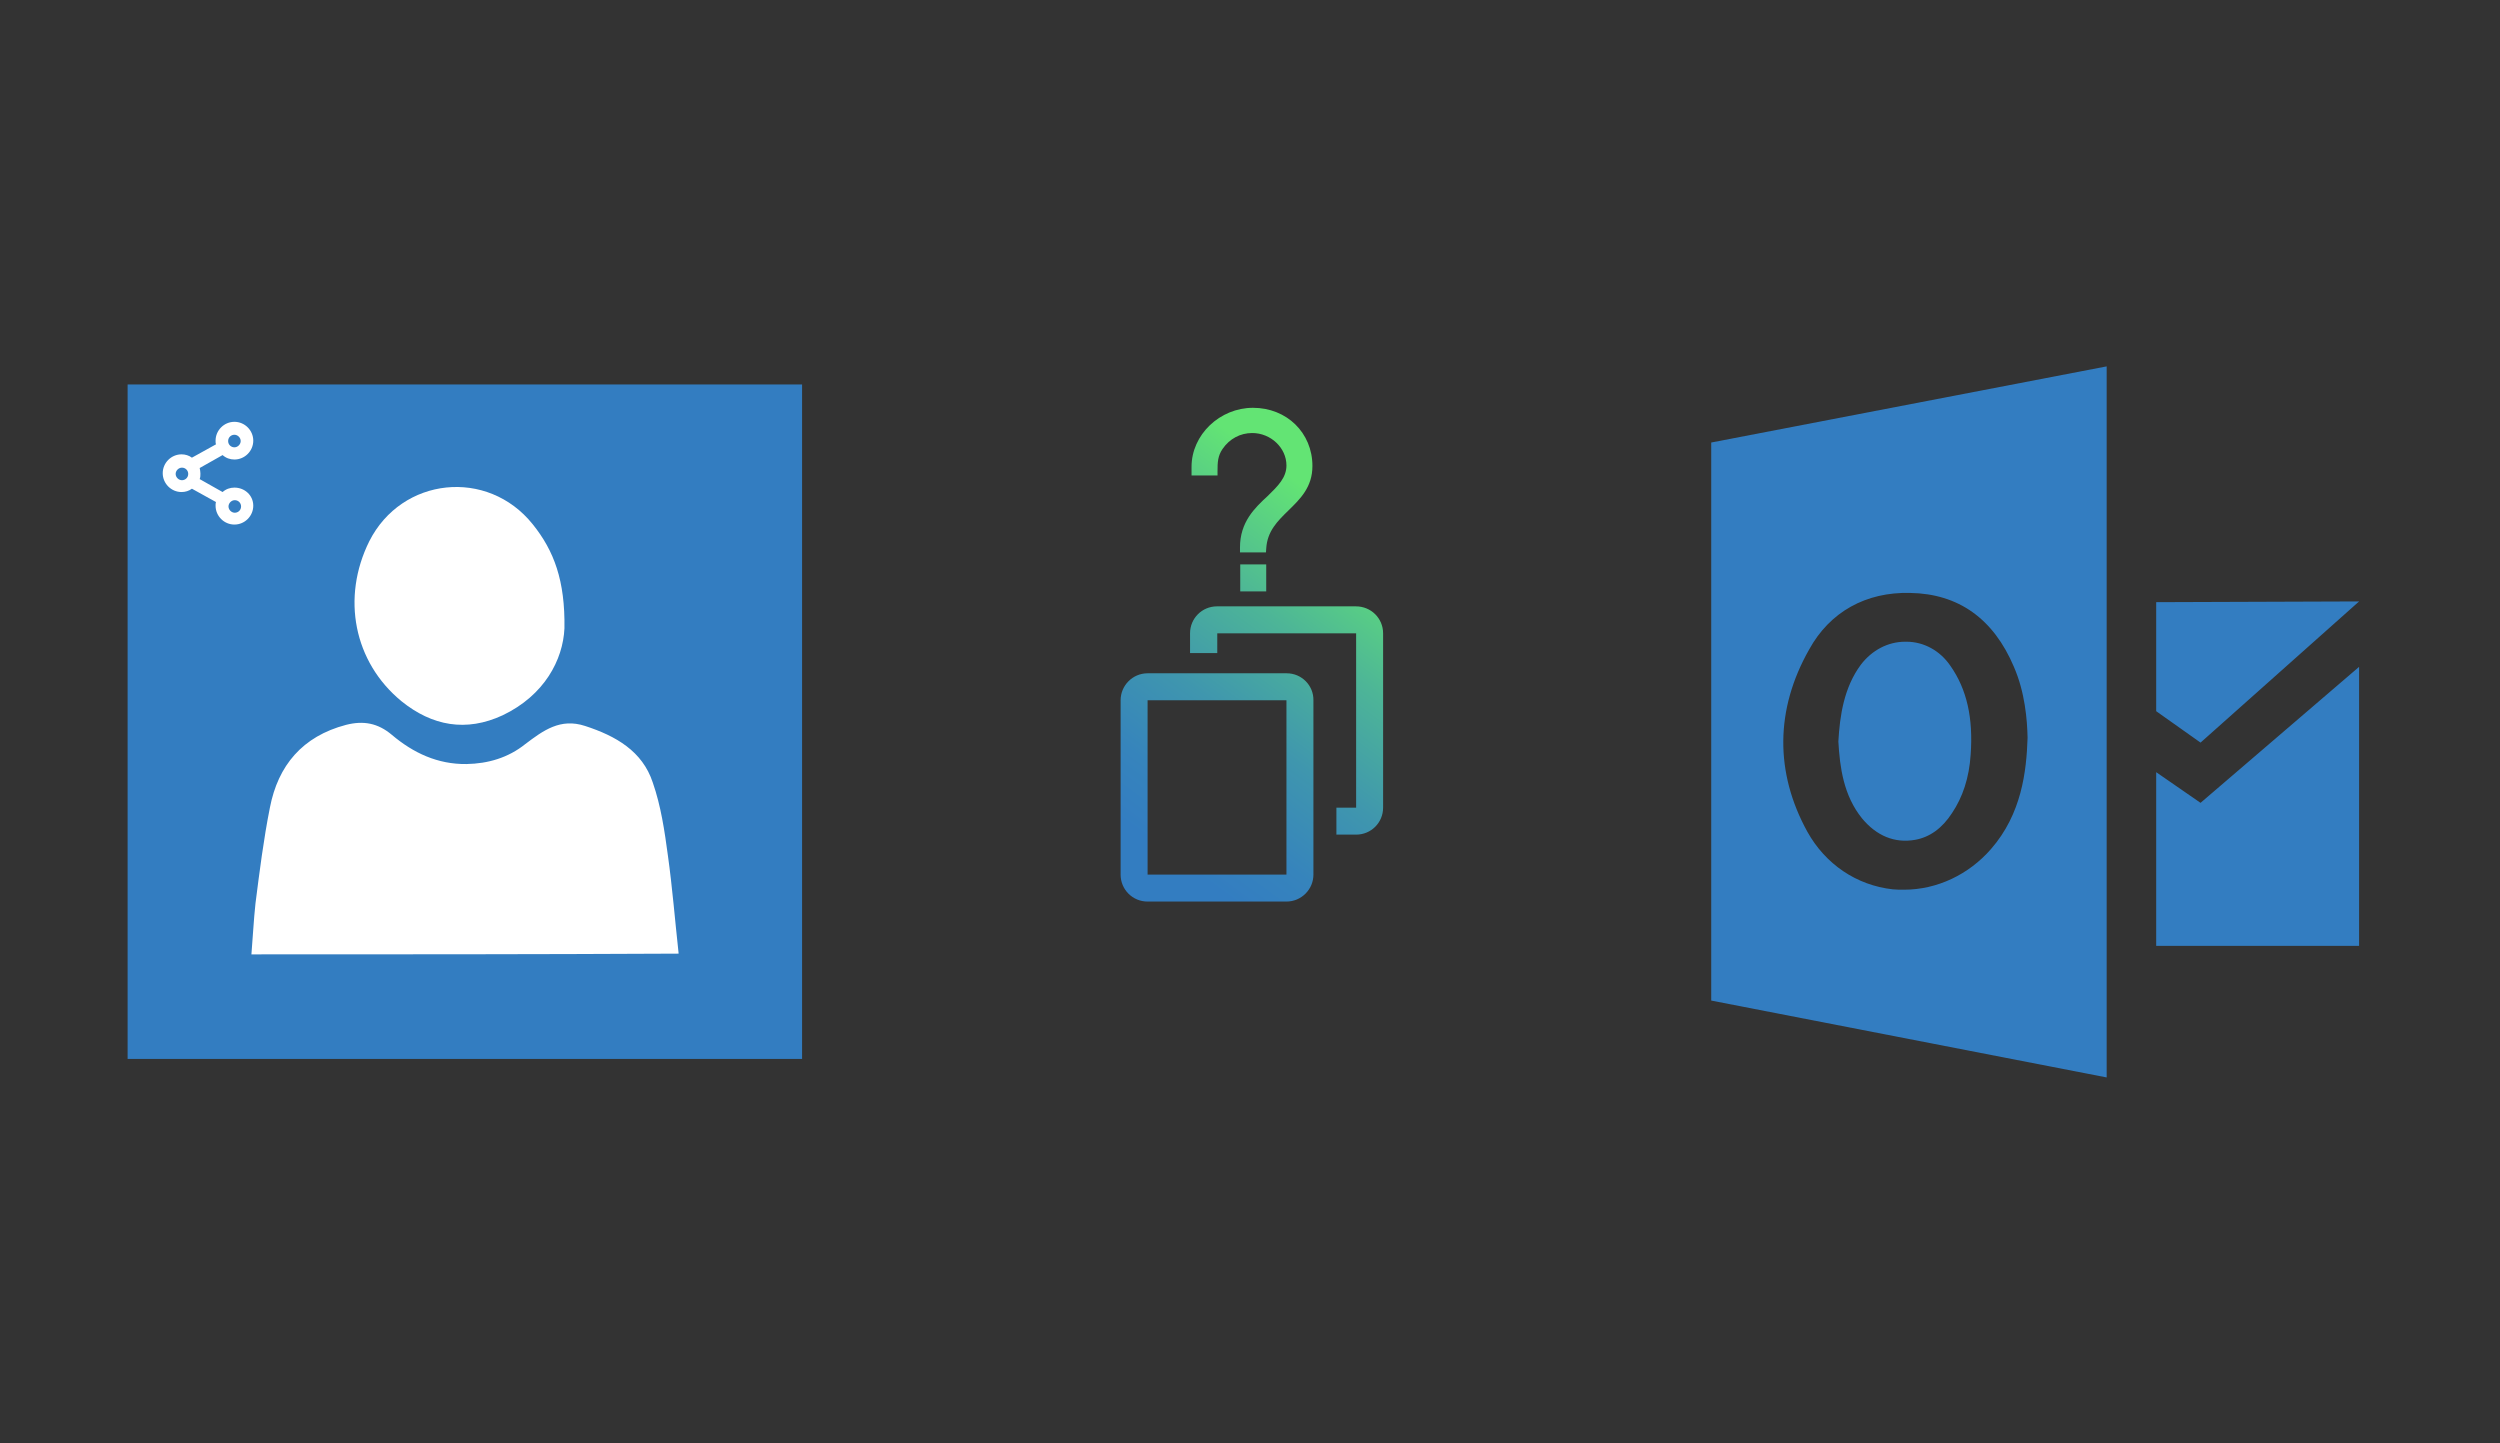 ﻿<?xml version="1.0" encoding="utf-8"?>
<!DOCTYPE svg PUBLIC "-//W3C//DTD SVG 1.1//EN" "http://www.w3.org/Graphics/SVG/1.1/DTD/svg11.dtd">
<svg x="0" y="0" width="672" height="388" xml="http://www.w3.org/XML/1998/namespace" xmlns="http://www.w3.org/2000/svg" xmlns:xlink="http://www.w3.org/1999/xlink" xmlns:xml="http://www.w3.org/XML/1998/namespace" version="1.1">
  <rect width="100%" height="100%" fill="#333333" stroke="none"/>
  <svg x="422" y="66" width="250" height="256" viewBox="0, 0, 249.8, 257.7" xml:space="preserve" id="Layer_1" enable-background="new 0 0 249.8 257.7" xmlns="http://www.w3.org/2000/svg" xmlns:xlink="http://www.w3.org/1999/xlink" xmlns:xml="http://www.w3.org/XML/1998/namespace" version="1.1">
    <path d="M78.1 155 C73.1 148.8 72.1 141.2 71.7 134.2 C72.1 127.2 73.2 119.6 77.8 113.4 C80.8 109.5 85.1 107.2 89.8 107.2 C89.9 107.2 89.9 107.2 90.1 107.2 C94.8 107.2 99.2 109.6 102 113.7 C106.5 120.1 108.2 127.9 107.5 137.7 C107.1 144.1 105.3 149.3 102.5 153.5 C99.8 157.7 96.4 160.1 92.5 160.8 C86.9 161.8 82 159.7 78.1 155 z M144.3 32.7 L144.3 225.1 L37.3 204.3 L37.3 53.3 L144.3 32.7 z M122.9 133.2 C122.8 128.3 122.2 120.9 119.2 114 C113.7 101 104.2 94.2 91.1 94 C79.2 93.7 69.4 99.1 63.8 109.3 C54.6 125.5 54.5 142.6 63.3 158.6 C68.2 167.4 76.6 173.1 86.4 174.2 C87.3 174.3 88.4 174.3 89.5 174.3 C98.4 174.3 107 170.2 113 163.3 C121.3 153.8 122.6 142.3 122.9 133.2 z M157.7 96.5 L157.7 126 L169.7 134.5 L212.6 96.3 L157.7 96.5 z M157.7 189.5 L212.6 189.5 L212.6 114 L169.7 150.8 L157.7 142.5 L157.7 189.5 z" style="fill:#337DC1;" />
  </svg>
  <svg x="250" y="107" width="173" height="173" viewBox="0, 0, 172.7, 257.7" xml:space="preserve" enable-background="new 0 0 172.7 257.7" xmlns="http://www.w3.org/2000/svg" xmlns:xlink="http://www.w3.org/1999/xlink" xmlns:xml="http://www.w3.org/XML/1998/namespace" version="1.1">
    <g id="sync_1_" />
    <g id="add_1_" />
    <g id="move_1_" />
    <g id="transfer_1_" />
    <g id="share_1_" />
    <g id="link_1_" />
    <g id="export_1_" />
    <g id="integrate_1_" />
    <g id="connect_1_" />
    <g id="copy_1_" />
    <g id="convert_1_" />
    <g id="push" />
    <g id="upload_1_" />
    <g id="download_1_" />
    <g id="migrate_1_" />
    <g id="import_export_1_" />
    <g id="create_shared_1_" />
    <g id="auto-sync_1_" />
    <g id="two-way_sync_1_" />
    <g id="one-way_two-way_sync_1_" />
    <g id="view_1_" />
    <g id="access_1_" />
    <g id="edit" />
    <g id="manage_1_" />
    <g id="update_1_" />
    <g id="open_1_" />
    <g id="display_1_" />
    <g id="use_1_" />
    <g id="get_1_" />
    <g id="view_and_manage_1_" />
    <g id="how_to_sync" />
    <g id="how_to_add" />
    <g id="how_to_move" />
    <g id="how_to_transfer" />
    <g id="how_to_share" />
    <g id="how_to_link" />
    <g id="how_to_export" />
    <g id="how_to_integrate" />
    <g id="how_to_connect" />
    <g id="how_to_copy">
      <linearGradient x1="41.235" y1="174.506" x2="130.732" y2="52.815" gradientUnits="userSpaceOnUse" id="how_to_copy_2_">
        <stop offset="0%" stop-color="#337DC1" />
        <stop offset="16.28%" stop-color="#3684BC" />
        <stop offset="39.51%" stop-color="#3F96AE" />
        <stop offset="66.91%" stop-color="#4DB597" />
        <stop offset="97.29%" stop-color="#61E077" />
        <stop offset="100%" stop-color="#63E474" />
      </linearGradient>
      <path d="M86.8 3.9 C73.5 3.9 62.2 14.7 62.2 27.5 L62.2 31 L72.6 31 L72.6 29.4 C72.6 25.7 72.7 23.2 74.6 20.4 C77.4 16.3 81.7 14 86.5 14 C93.9 14 100.2 19.9 100.2 27 C100.2 31.9 96.7 35.3 92.7 39.2 C87.5 44 81.6 49.6 81.6 59.8 L81.6 61.8 L92 61.8 L92.1 60.3 C92.5 53.3 96.6 49.3 101 45 C105.7 40.4 110.6 35.7 110.6 27.2 C110.6 13.9 100.3 3.9 86.8 3.9 z M81.7 77.4 L92.1 77.4 L92.1 66.6 L81.7 66.6 L81.7 77.4 z M100.3 110.2 L62.4 110.2 L44.6 110.2 C38.6 110.2 33.8 115.1 33.8 121 L33.8 152.9 L33.8 190.8 C33.8 196.8 38.6 201.6 44.6 201.6 L62.3 201.6 L100.2 201.6 C106.2 201.6 111 196.7 111 190.8 L111 152.9 L111 121 C111.1 115.1 106.3 110.2 100.3 110.2 z M100.3 190.8 L62.4 190.8 L44.6 190.8 L44.6 152.9 L44.6 121 L62.3 121 L100.2 121 L100.2 152.9 L100.2 190.8 z M138.9 94.2 L138.9 132.1 L138.9 164 C138.9 170 134.1 174.8 128.1 174.8 L120.2 174.8 L120.2 164 L128.1 164 L128.1 132.1 L128.1 94.2 L90.2 94.2 L72.5 94.2 L72.5 102.1 L61.6 102.1 L61.6 94.2 C61.6 88.2 66.4 83.4 72.4 83.4 L90.1 83.4 L128 83.4 C134.1 83.4 138.9 88.2 138.9 94.2 z" id="how_to_copy_1_" style="fill:url(#how_to_copy_2_);" />
    </g>
    <g id="how_to_convert" />
    <g id="how_to_push" />
    <g id="how_to_upload" />
    <g id="how_to_download" />
    <g id="how_to_migrate" />
    <g id="how_to_import_export" />
    <g id="how_to_create_shared" />
    <g id="how_to_auto-sync" />
    <g id="how_to_two-way_sync" />
    <g id="how_to_one-way_two-way_sync" />
    <g id="how_to_view" />
    <g id="how_to_access" />
    <g id="how_to_edit" />
    <g id="how_to_manage" />
    <g id="how_to_upgrade" />
    <g id="how_to_open" />
    <g id="how_to_display" />
    <g id="how_to_use" />
    <g id="how_to_get" />
    <g id="how_to_view_and_edit" />
  </svg>
  <svg x="0" y="66" width="250" height="256" viewBox="0, 0, 249.8, 257.7" xml:space="preserve" enable-background="new 0 0 249.8 257.7" xmlns="http://www.w3.org/2000/svg" xmlns:xlink="http://www.w3.org/1999/xlink" xmlns:xml="http://www.w3.org/XML/1998/namespace" version="1.1">
    <g id="Layer_1">
      <g>
        <g>
          <rect x="53.6" y="57.8" width="152.4" height="152.4" style="fill:white;" />
          <g>
            <path d="M33.6 37.6 C33.6 98.4 33.6 159.3 33.6 220.1 C94.4 220.1 155.3 220.1 216.1 220.1 C216.1 159.3 216.1 98.4 216.1 37.6 C155.3 37.6 94.5 37.6 33.6 37.6 z M99 80 C107.8 62.6 131 60.2 143.2 75.4 C149 82.6 152 90.7 151.8 103.6 C151.4 112.1 146.4 121.7 135.1 127.1 C125.2 131.7 116 130 107.7 123.3 C94.8 112.7 91.4 95.3 99 80 z M67.1 191.8 C67.5 187.1 67.7 182.6 68.2 178 C69.3 169.4 70.4 160.6 72.1 152.1 C74.3 140.7 80.9 132.8 92.7 129.7 C97.4 128.5 101.3 129.2 105.1 132.4 C110.9 137.3 117.5 140.4 125.3 140.3 C131.1 140.2 136.6 138.6 141.2 134.9 C146.1 131.2 150.7 127.8 157.4 130 C165.7 132.7 172.9 136.8 175.7 145.3 C177.9 151.6 178.9 158.4 179.8 165.1 C181 173.7 181.7 182.5 182.7 191.6 C143.8 191.8 105.7 191.8 67.1 191.8 z" style="fill:#337DC1;" />
          </g>
        </g>
        <path d="M62.5 65.5 C61.3 65.5 60.2 65.9 59.3 66.7 L53.1 63.2 C53.3 62.7 53.3 62.2 53.3 61.7 C53.3 61.2 53.2 60.7 53.1 60.2 L59.3 56.7 C60.2 57.5 61.3 57.9 62.5 57.9 C65.3 57.9 67.6 55.6 67.6 52.8 C67.6 50 65.3 47.7 62.5 47.7 C59.7 47.7 57.4 50 57.4 52.8 C57.4 53.2 57.4 53.5 57.5 53.8 L51 57.4 C50.2 56.8 49.2 56.5 48.2 56.5 C45.4 56.5 43.1 58.8 43.1 61.6 C43.1 64.4 45.4 66.7 48.2 66.7 C49.2 66.7 50.2 66.4 51 65.8 L57.5 69.4 C57.4 69.7 57.4 70.1 57.4 70.4 C57.4 73.2 59.7 75.5 62.5 75.5 C65.3 75.5 67.6 73.2 67.6 70.4 C67.6 67.6 65.3 65.5 62.5 65.5 z M64.3 70.6 C64.3 71.6 63.5 72.3 62.6 72.3 C61.7 72.3 60.9 71.5 60.9 70.6 C60.9 69.7 61.7 68.9 62.6 68.9 C63.5 68.9 64.3 69.6 64.3 70.6 z M60.8 52.9 C60.8 51.9 61.6 51.2 62.5 51.2 C63.4 51.2 64.2 52 64.2 52.9 C64.2 53.8 63.4 54.6 62.5 54.6 C61.6 54.6 60.8 53.9 60.8 52.9 z M50 61.8 C50 62.8 49.2 63.5 48.3 63.5 C47.4 63.5 46.6 62.7 46.6 61.8 C46.6 60.9 47.4 60.1 48.3 60.1 C49.2 60.1 50 60.8 50 61.8 z" style="fill:white;" />
      </g>
    </g>
    <g id="sync_1_" />
    <g id="add_1_" />
    <g id="move_1_" />
    <g id="transfer_1_" />
    <g id="share_1_" />
    <g id="link_1_" />
    <g id="export_1_" />
    <g id="integrate_1_" />
    <g id="connect_1_" />
    <g id="copy_1_" />
    <g id="convert_1_" />
    <g id="push" />
  </svg>
</svg>